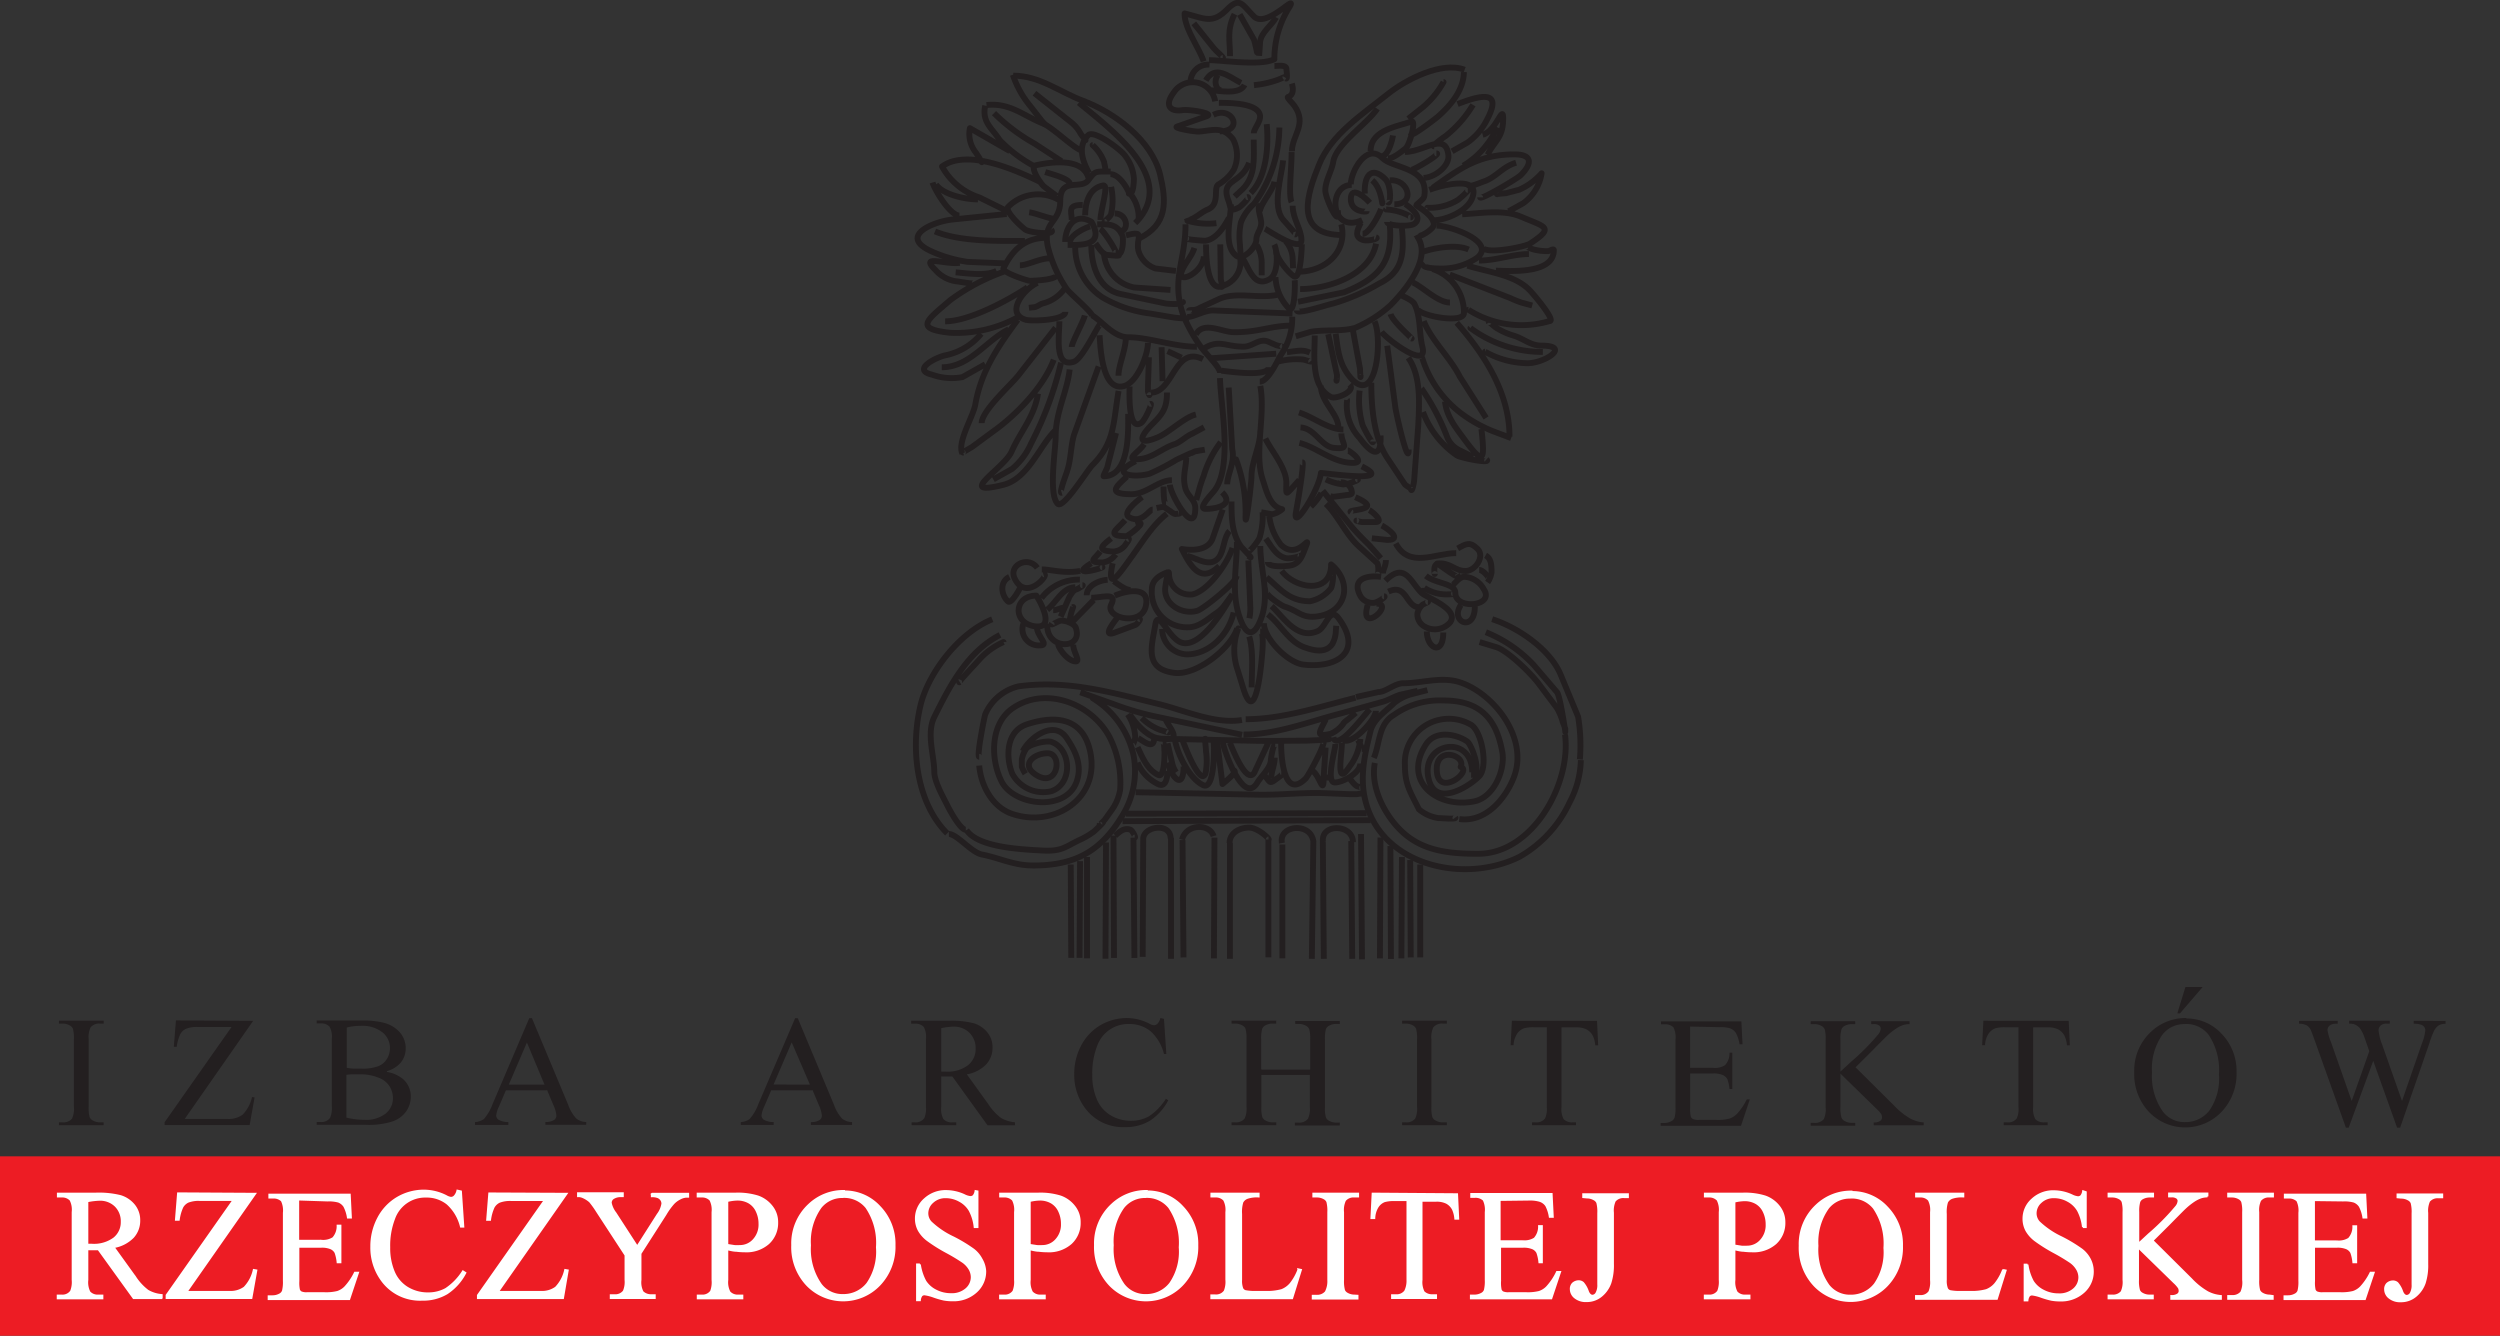 <svg id="Layer_1" data-name="Layer 1" xmlns="http://www.w3.org/2000/svg" viewBox="0 0 284.2 151.85"><rect x="0" y="0" width="284.2" height="151.85" fill="#333333" stroke="none"/><defs><style>.cls-1{fill:#ed1c24;}.cls-1,.cls-2,.cls-3{fill-rule:evenodd;}.cls-2{fill:#231f20;}.cls-3{fill:#fff;stroke:#fff;stroke-miterlimit:2.61;stroke-width:0.22px;}.cls-10,.cls-11,.cls-12,.cls-13,.cls-14,.cls-15,.cls-4,.cls-5,.cls-6,.cls-7,.cls-8,.cls-9{fill:none;stroke:#231f20;stroke-linejoin:round;}.cls-4{stroke-width:0.67px;}.cls-5{stroke-width:0.67px;}.cls-6{stroke-width:0.67px;}.cls-7{stroke-width:0.67px;}.cls-8{stroke-width:0.67px;}.cls-9{stroke-width:0.67px;}.cls-10{stroke-width:0.67px;}.cls-11{stroke-width:0.67px;}.cls-12{stroke-width:0.67px;}.cls-13{stroke-width:0.67px;}.cls-14{stroke-width:0.67px;}.cls-15{stroke-width:0.67px;}</style></defs><title>logo_izby</title><polygon class="cls-1" points="0 131.45 284.2 131.45 284.2 151.85 0 151.85 0 131.45 0 131.45"/><path class="cls-2" d="M23.78,145.09v.32H18.7v-.32h.42a1.26,1.26,0,0,0,1.07-.43,2.65,2.65,0,0,0,.21-1.35v-7.67a4,4,0,0,0-.11-1.19.8.8,0,0,0-.36-.38,1.66,1.66,0,0,0-.81-.21H18.7v-.33h5.09v.33h-.43a1.26,1.26,0,0,0-1.06.43,2.56,2.56,0,0,0-.22,1.35v7.67a4,4,0,0,0,.11,1.19.79.79,0,0,0,.37.38,1.61,1.61,0,0,0,.8.21Zm17-11.54L33,144.7h4.87a2.65,2.65,0,0,0,1.72-.49,4.19,4.19,0,0,0,1.06-2l.29.05-.56,3.14H30.71v-.32l7.61-10.83h-3.8a3.41,3.41,0,0,0-1.37.2,1.47,1.47,0,0,0-.65.6,5,5,0,0,0-.41,1.45h-.33l.24-3ZM56,139.36a3.8,3.8,0,0,1,1.85.84,2.61,2.61,0,0,1,.85,2,2.94,2.94,0,0,1-.56,1.69A3.19,3.19,0,0,1,56.57,145a8.89,8.89,0,0,1-3,.37H48v-.32h.45a1.19,1.19,0,0,0,1.07-.47,2.7,2.7,0,0,0,.2-1.3v-7.67a2.39,2.39,0,0,0-.25-1.39,1.29,1.29,0,0,0-1-.38H48v-.33h5.13a10.09,10.09,0,0,1,2.3.21,3.68,3.68,0,0,1,2,1.11,2.74,2.74,0,0,1,.69,1.84,2.56,2.56,0,0,1-.54,1.6,3.2,3.2,0,0,1-1.6,1Zm-4.58-.47a6.57,6.57,0,0,0,.74.09c.28,0,.58,0,.91,0a5.08,5.08,0,0,0,1.92-.27,2,2,0,0,0,1-.84,2.36,2.36,0,0,0,.34-1.24,2.27,2.27,0,0,0-.85-1.77,3.68,3.68,0,0,0-2.48-.74,6,6,0,0,0-1.58.19v4.56Zm0,5.67a8.79,8.79,0,0,0,2,.24,3.62,3.62,0,0,0,2.42-.71,2.23,2.23,0,0,0,.83-1.76,2.58,2.58,0,0,0-.38-1.33A2.52,2.52,0,0,0,55,140a5.29,5.29,0,0,0-2.1-.37H52a4.68,4.68,0,0,0-.62.06v4.87Zm22.72-3.11H69.51l-.8,1.87a2.91,2.91,0,0,0-.3,1,.6.6,0,0,0,.26.47,2.27,2.27,0,0,0,1.12.27v.32H66v-.32a2,2,0,0,0,1-.34A5.31,5.31,0,0,0,68,143l4.17-9.76h.3l4.13,9.87a4.46,4.46,0,0,0,.91,1.54,1.86,1.86,0,0,0,1.13.4v.32H74v-.32a1.77,1.77,0,0,0,1-.24.6.6,0,0,0,.25-.49,3.66,3.66,0,0,0-.35-1.22l-.72-1.71Zm-.24-.65-2-4.79-2.06,4.79Zm30.41.65H99.67l-.8,1.87a2.91,2.91,0,0,0-.3,1,.6.6,0,0,0,.26.47,2.26,2.26,0,0,0,1.12.27v.32H96.21v-.32a2,2,0,0,0,1-.34,5.31,5.31,0,0,0,1-1.71l4.18-9.76h.3l4.13,9.87a4.46,4.46,0,0,0,.91,1.54,1.86,1.86,0,0,0,1.13.4v.32h-4.68v-.32a1.76,1.76,0,0,0,1-.24.6.6,0,0,0,.25-.49,3.66,3.66,0,0,0-.35-1.22l-.72-1.71Zm-.24-.65L102,136l-2.06,4.79Zm23.36,4.62h-3.17l-4-5.55H119v3.45a2.45,2.45,0,0,0,.24,1.39,1.25,1.25,0,0,0,1,.38h.47v.32h-5.08v-.32H116a1.19,1.19,0,0,0,1.08-.49,2.78,2.78,0,0,0,.18-1.29v-7.67a2.43,2.43,0,0,0-.24-1.39,1.29,1.29,0,0,0-1-.38h-.44v-.33h4.32a10.2,10.2,0,0,1,2.79.28,3.18,3.18,0,0,1,1.52,1,2.66,2.66,0,0,1,.62,1.77,2.76,2.76,0,0,1-.71,1.9,4,4,0,0,1-2.21,1.14l2.45,3.4a6.09,6.09,0,0,0,1.44,1.56,3.7,3.7,0,0,0,1.58.49v.32Zm-8.43-6.1h.49a3.85,3.85,0,0,0,2.56-.73,2.35,2.35,0,0,0,.86-1.87,2.45,2.45,0,0,0-.7-1.81,2.49,2.49,0,0,0-1.84-.7,7.77,7.77,0,0,0-1.37.17v4.93Zm25.32-6,.27,4h-.27a5.09,5.09,0,0,0-1.55-2.61,3.77,3.77,0,0,0-2.42-.8,3.74,3.74,0,0,0-3.63,2.51,8.53,8.53,0,0,0-.55,3.26,6.91,6.91,0,0,0,.52,2.79,3.86,3.86,0,0,0,1.55,1.81,4.44,4.44,0,0,0,2.36.63,4.1,4.1,0,0,0,2-.5,6.71,6.71,0,0,0,1.94-2l.27.17a6.23,6.23,0,0,1-2.08,2.32,5.28,5.28,0,0,1-2.83.73,5.34,5.34,0,0,1-4.57-2.19,6.26,6.26,0,0,1-1.21-3.83,6.84,6.84,0,0,1,.79-3.26,5.79,5.79,0,0,1,2.19-2.31,6,6,0,0,1,3-.81,5.61,5.61,0,0,1,2.54.63,1.39,1.39,0,0,0,.53.19.58.58,0,0,0,.41-.17,1.37,1.37,0,0,0,.33-.65Zm11.11,5.77h5.51v-3.4a4,4,0,0,0-.11-1.2.79.79,0,0,0-.37-.38,1.61,1.61,0,0,0-.8-.21h-.42v-.33h5.07v.33h-.42a1.66,1.66,0,0,0-.79.2.74.74,0,0,0-.38.42,4.32,4.32,0,0,0-.1,1.16v7.66a3.87,3.87,0,0,0,.11,1.19.77.77,0,0,0,.36.38,1.66,1.66,0,0,0,.8.21h.42v.32H159.2v-.32h.42a1.26,1.26,0,0,0,1.06-.43,2.56,2.56,0,0,0,.22-1.35V139.7h-5.51v3.61a4,4,0,0,0,.11,1.19.79.79,0,0,0,.37.38,1.6,1.6,0,0,0,.79.21h.43v.32H152v-.32h.42a1.27,1.27,0,0,0,1.07-.43,2.69,2.69,0,0,0,.21-1.35v-7.66a4,4,0,0,0-.11-1.2.79.79,0,0,0-.36-.38,1.66,1.66,0,0,0-.81-.21H152v-.33h5.08v.33h-.43a1.65,1.65,0,0,0-.79.2.75.75,0,0,0-.38.42,4,4,0,0,0-.11,1.16v3.4Zm21.05,6v.32h-5.09v-.32h.42a1.26,1.26,0,0,0,1.07-.43,2.65,2.65,0,0,0,.21-1.35v-7.67a4,4,0,0,0-.11-1.19.8.8,0,0,0-.36-.38,1.66,1.66,0,0,0-.81-.21h-.42v-.33h5.09v.33H176a1.26,1.26,0,0,0-1.06.43,2.56,2.56,0,0,0-.22,1.35v7.67a4,4,0,0,0,.11,1.19.79.79,0,0,0,.37.38,1.61,1.61,0,0,0,.8.21Zm17.07-11.54.13,2.78h-.33a3.25,3.25,0,0,0-.26-1.05,1.76,1.76,0,0,0-.72-.75,2.51,2.51,0,0,0-1.19-.24h-1.67v9.07a2.45,2.45,0,0,0,.24,1.36,1.32,1.32,0,0,0,1,.37h.41v.32h-5v-.32h.42a1.2,1.2,0,0,0,1.07-.46,2.64,2.64,0,0,0,.19-1.28v-9.07h-1.43a4,4,0,0,0-1.18.12,1.62,1.62,0,0,0-.78.64,2.61,2.61,0,0,0-.39,1.28h-.33l.14-2.78Zm10.58.65v4.69h2.61a2.13,2.13,0,0,0,1.36-.3,2,2,0,0,0,.51-1.42h.32v4.13h-.32a4.57,4.57,0,0,0-.24-1.11,1.1,1.1,0,0,0-.52-.48,2.63,2.63,0,0,0-1.1-.18h-2.61v3.91a3.74,3.74,0,0,0,.07,1,.57.57,0,0,0,.24.27,1.53,1.53,0,0,0,.67.1h2a5.34,5.34,0,0,0,1.46-.14,2.15,2.15,0,0,0,.88-.55,6.77,6.77,0,0,0,1.11-1.64h.35l-1,3h-9.14v-.32h.42a1.66,1.66,0,0,0,.79-.2.74.74,0,0,0,.38-.42,4.2,4.2,0,0,0,.1-1.15v-7.71a2.55,2.55,0,0,0-.23-1.39,1.35,1.35,0,0,0-1-.35h-.42v-.33h9.14l.13,2.6h-.34a4.08,4.08,0,0,0-.41-1.28,1.4,1.4,0,0,0-.66-.53,4,4,0,0,0-1.23-.13Zm18.82,4.64,4.38,4.35a8,8,0,0,0,1.84,1.47,3.93,3.93,0,0,0,1.52.44v.32H225v-.32a1.2,1.2,0,0,0,.73-.17.48.48,0,0,0,.22-.38.85.85,0,0,0-.08-.38,3.52,3.52,0,0,0-.55-.62l-4.1-4v3.82a3.84,3.84,0,0,0,.12,1.19.77.77,0,0,0,.37.38,1.6,1.6,0,0,0,.79.21h.4v.32h-5.06v-.32h.42a1.27,1.27,0,0,0,1.07-.43,2.66,2.66,0,0,0,.21-1.35v-7.67a4.06,4.06,0,0,0-.11-1.2.81.81,0,0,0-.36-.37,1.66,1.66,0,0,0-.81-.21h-.42v-.33h5.06v.33h-.4a1.69,1.69,0,0,0-.79.2.75.75,0,0,0-.38.42,3.88,3.88,0,0,0-.11,1.15v3.63l1.2-1.11a26.5,26.5,0,0,0,3.14-3.17,1.17,1.17,0,0,0,.24-.61.45.45,0,0,0-.19-.36,1,1,0,0,0-.62-.15h-.27v-.33h4.36v.33a2.53,2.53,0,0,0-.7.1,3.64,3.64,0,0,0-.77.37,7.8,7.8,0,0,0-1.12.89q-.19.17-1.78,1.79l-1.81,1.8Zm24.22-5.29.13,2.78h-.33a3.26,3.26,0,0,0-.26-1.05,1.76,1.76,0,0,0-.72-.75,2.51,2.51,0,0,0-1.19-.24h-1.67v9.07a2.45,2.45,0,0,0,.24,1.36,1.32,1.32,0,0,0,1,.37h.41v.32h-5v-.32h.42a1.2,1.2,0,0,0,1.07-.46,2.64,2.64,0,0,0,.19-1.28v-9.07H240a4,4,0,0,0-1.18.12,1.62,1.62,0,0,0-.78.64,2.61,2.61,0,0,0-.38,1.28h-.33l.14-2.78Zm13.39-.27a5.38,5.38,0,0,1,4,1.75,6.06,6.06,0,0,1,1.69,4.38,6.23,6.23,0,0,1-1.71,4.49,5.7,5.7,0,0,1-8.25,0,6.25,6.25,0,0,1-1.67-4.51,6,6,0,0,1,1.92-4.61,5.68,5.68,0,0,1,4-1.55Zm-.16.64a3.13,3.13,0,0,0-2.56,1.18,6.69,6.69,0,0,0-1.2,4.3,7,7,0,0,0,1.24,4.47,3.07,3.07,0,0,0,2.52,1.19,3.44,3.44,0,0,0,2.76-1.31,6.36,6.36,0,0,0,1.09-4.11,7.18,7.18,0,0,0-1.2-4.54,3.23,3.23,0,0,0-2.66-1.19Zm2-4.22-2.58,3h-.3l.92-3Zm27.61,3.86v.33a1.51,1.51,0,0,0-.75.16,1.66,1.66,0,0,0-.55.62,10.31,10.31,0,0,0-.55,1.46l-3.31,9.56h-.35l-2.71-7.59L279,145.69h-.32l-3.52-9.85c-.26-.73-.43-1.17-.5-1.31a1.16,1.16,0,0,0-.48-.49,1.75,1.75,0,0,0-.82-.16v-.33h4.39v.33h-.21a1.06,1.06,0,0,0-.71.21.66.66,0,0,0-.24.51A6.05,6.05,0,0,0,277,136l2.34,6.66,2-5.66-.35-1-.28-.8a4.24,4.24,0,0,0-.41-.77,1.15,1.15,0,0,0-.28-.28,1.67,1.67,0,0,0-.44-.23,2,2,0,0,0-.53-.05v-.33h4.62v.33h-.32a1,1,0,0,0-.72.21.73.73,0,0,0-.23.57,5.61,5.61,0,0,0,.39,1.56l2.27,6.45,2.26-6.53a5.51,5.51,0,0,0,.39-1.51.63.63,0,0,0-.13-.38.67.67,0,0,0-.32-.24,2.51,2.51,0,0,0-.87-.12v-.33Z" transform="translate(-12 -17.5)"/><path class="cls-3" d="M30.36,165.07H27.19l-4-5.55H21.93V163a2.44,2.44,0,0,0,.24,1.39,1.25,1.25,0,0,0,1,.39h.47v.32H18.56v-.32H19a1.19,1.19,0,0,0,1.08-.49,2.77,2.77,0,0,0,.18-1.29V155.3a2.43,2.43,0,0,0-.24-1.39,1.29,1.29,0,0,0-1-.39h-.44v-.33h4.32a10.2,10.2,0,0,1,2.79.28,3.18,3.18,0,0,1,1.52,1,2.66,2.66,0,0,1,.62,1.77,2.76,2.76,0,0,1-.71,1.9,4,4,0,0,1-2.21,1.13l2.45,3.4a6.1,6.1,0,0,0,1.44,1.56,3.7,3.7,0,0,0,1.58.49v.32ZM21.93,159h.49a3.85,3.85,0,0,0,2.56-.73,2.35,2.35,0,0,0,.86-1.87,2.45,2.45,0,0,0-.7-1.81,2.49,2.49,0,0,0-1.84-.7,7.77,7.77,0,0,0-1.37.17V159ZM41,153.21l-7.8,11.15h4.87a2.65,2.65,0,0,0,1.72-.49,4.19,4.19,0,0,0,1.06-2l.29.05-.56,3.14H30.94v-.32l7.61-10.83h-3.8a3.42,3.42,0,0,0-1.37.2,1.47,1.47,0,0,0-.65.6,5,5,0,0,0-.41,1.45H32l.24-3Zm4.9.65v4.69h2.61a2.13,2.13,0,0,0,1.36-.3,2,2,0,0,0,.51-1.42h.32V161h-.32a4.57,4.57,0,0,0-.24-1.11,1.1,1.1,0,0,0-.52-.48,2.63,2.63,0,0,0-1.1-.18H45.92v3.91a3.75,3.75,0,0,0,.07,1,.57.57,0,0,0,.24.27,1.53,1.53,0,0,0,.67.1h2a5.34,5.34,0,0,0,1.46-.14,2.15,2.15,0,0,0,.88-.55,6.74,6.74,0,0,0,1.11-1.64h.35l-1,3H42.54v-.32H43a1.66,1.66,0,0,0,.79-.2.74.74,0,0,0,.38-.42,4.19,4.19,0,0,0,.1-1.15v-7.71a2.55,2.55,0,0,0-.23-1.39,1.35,1.35,0,0,0-1-.35h-.42v-.33h9.14l.13,2.6h-.34a4.07,4.07,0,0,0-.41-1.28,1.4,1.4,0,0,0-.66-.53,4,4,0,0,0-1.23-.13Zm18.5-.92.27,4h-.27a5.1,5.1,0,0,0-1.55-2.61,3.77,3.77,0,0,0-2.42-.8,3.74,3.74,0,0,0-3.63,2.51,8.53,8.53,0,0,0-.55,3.26,6.91,6.91,0,0,0,.52,2.79,3.86,3.86,0,0,0,1.55,1.81,4.45,4.45,0,0,0,2.37.63,4.1,4.1,0,0,0,2-.5,6.71,6.71,0,0,0,1.94-2l.27.17a6.23,6.23,0,0,1-2.08,2.32,5.28,5.28,0,0,1-2.83.73,5.34,5.34,0,0,1-4.57-2.19,6.26,6.26,0,0,1-1.21-3.83,6.84,6.84,0,0,1,.79-3.26,5.79,5.79,0,0,1,2.19-2.31,5.94,5.94,0,0,1,3-.81,5.61,5.61,0,0,1,2.54.63,1.39,1.39,0,0,0,.53.19.58.58,0,0,0,.41-.17,1.37,1.37,0,0,0,.33-.65Zm12,.27-7.8,11.15h4.87a2.65,2.65,0,0,0,1.72-.49,4.19,4.19,0,0,0,1.06-2l.29.05L76,165.07H66.33v-.32l7.61-10.83h-3.8a3.42,3.42,0,0,0-1.37.2,1.47,1.47,0,0,0-.65.6,5,5,0,0,0-.41,1.45h-.33l.24-3Zm9.69,0h4.14v.33H90a1.78,1.78,0,0,0-.67.2,2.61,2.61,0,0,0-.79.58,7.84,7.84,0,0,0-.88,1.23L84.81,160v3a2.35,2.35,0,0,0,.24,1.37,1.35,1.35,0,0,0,1,.37h.38v.32h-5v-.32h.42a1.21,1.21,0,0,0,1.07-.46,2.65,2.65,0,0,0,.19-1.28v-2.81l-3.26-5a10.29,10.29,0,0,0-.78-1.09,3,3,0,0,0-.85-.53,1.15,1.15,0,0,0-.51-.09v-.33H82.8v.33h-.26a1.52,1.52,0,0,0-.76.19.62.62,0,0,0-.35.58,2.73,2.73,0,0,0,.53,1.14l2.48,3.83,2.33-3.66a2.72,2.72,0,0,0,.53-1.22.77.77,0,0,0-.13-.44.86.86,0,0,0-.36-.3,1.8,1.8,0,0,0-.71-.11v-.33Zm8.59,6.31V163a2.42,2.42,0,0,0,.25,1.39,1.25,1.25,0,0,0,1,.39h.46v.32H91.32v-.32h.45a1.19,1.19,0,0,0,1.07-.49A2.9,2.9,0,0,0,93,163V155.3a2.48,2.48,0,0,0-.24-1.39,1.29,1.29,0,0,0-1-.39h-.45v-.33h4.35a7.71,7.71,0,0,1,2.51.33,3.44,3.44,0,0,1,1.55,1.11,2.84,2.84,0,0,1,.63,1.85,3.11,3.11,0,0,1-1,2.36,3.78,3.78,0,0,1-2.71.91,7.41,7.41,0,0,1-.93-.06c-.33,0-.69-.1-1.07-.18Zm0-.5.82.13a5.67,5.67,0,0,0,.61,0,2.08,2.08,0,0,0,1.57-.7,2.56,2.56,0,0,0,.66-1.82,3.29,3.29,0,0,0-.31-1.43,2.18,2.18,0,0,0-.89-1,2.6,2.6,0,0,0-1.31-.33,5.2,5.2,0,0,0-1.15.16V159ZM108,152.94a5.38,5.38,0,0,1,4,1.75,6.05,6.05,0,0,1,1.69,4.38,6.23,6.23,0,0,1-1.71,4.49,5.7,5.7,0,0,1-8.25,0,6.25,6.25,0,0,1-1.67-4.51,6,6,0,0,1,1.92-4.61,5.68,5.68,0,0,1,4-1.55Zm-.16.64a3.13,3.13,0,0,0-2.56,1.18,6.69,6.69,0,0,0-1.2,4.3,7,7,0,0,0,1.24,4.47,3.07,3.07,0,0,0,2.52,1.19,3.44,3.44,0,0,0,2.76-1.31,6.36,6.36,0,0,0,1.09-4.11,7.18,7.18,0,0,0-1.2-4.54,3.23,3.23,0,0,0-2.66-1.19Zm15.28-.64V157h-.32a5.19,5.19,0,0,0-.56-1.88,2.91,2.91,0,0,0-1.16-1.11,3.19,3.19,0,0,0-1.56-.41,2.12,2.12,0,0,0-1.51.56,1.69,1.69,0,0,0-.59,1.26,1.49,1.49,0,0,0,.38,1,9.62,9.62,0,0,0,2.58,1.75,17.36,17.36,0,0,1,2.27,1.37,3.32,3.32,0,0,1,.94,1.12A3,3,0,0,1,124,162a3.08,3.08,0,0,1-1,2.32,3.79,3.79,0,0,1-2.69,1,5.6,5.6,0,0,1-1-.08,9.62,9.62,0,0,1-1.12-.32,5,5,0,0,0-1.08-.28.46.46,0,0,0-.35.13,1.05,1.05,0,0,0-.19.54h-.32v-4.07h.32a5.77,5.77,0,0,0,.62,1.91,3,3,0,0,0,1.18,1.05,3.66,3.66,0,0,0,1.74.42,2.47,2.47,0,0,0,1.73-.58,1.79,1.79,0,0,0,.63-1.36,1.88,1.88,0,0,0-.24-.88,2.65,2.65,0,0,0-.75-.83,21.21,21.21,0,0,0-1.86-1.12,18.23,18.23,0,0,1-2.17-1.36,3.74,3.74,0,0,1-1-1.12,2.8,2.8,0,0,1-.33-1.35,2.91,2.91,0,0,1,1-2.2,3.49,3.49,0,0,1,2.49-.92,5,5,0,0,1,2,.46,2,2,0,0,0,.69.22.52.52,0,0,0,.37-.13,1.11,1.11,0,0,0,.23-.55Zm5.94,6.58V163a2.41,2.41,0,0,0,.25,1.39,1.25,1.25,0,0,0,1,.39h.46v.32h-5.08v-.32h.45a1.19,1.19,0,0,0,1.07-.49,2.9,2.9,0,0,0,.18-1.29V155.3a2.48,2.48,0,0,0-.24-1.39,1.29,1.29,0,0,0-1-.39h-.45v-.33h4.35a7.71,7.71,0,0,1,2.51.33,3.44,3.44,0,0,1,1.55,1.11,2.84,2.84,0,0,1,.63,1.85,3.11,3.11,0,0,1-1,2.36,3.78,3.78,0,0,1-2.71.91,7.42,7.42,0,0,1-.93-.06c-.33,0-.69-.1-1.07-.18Zm0-.5.82.13a5.67,5.67,0,0,0,.61,0,2.08,2.08,0,0,0,1.57-.7,2.56,2.56,0,0,0,.66-1.82,3.29,3.29,0,0,0-.31-1.43,2.18,2.18,0,0,0-.89-1,2.6,2.6,0,0,0-1.31-.33,5.2,5.2,0,0,0-1.15.16V159Zm13.36-6.08a5.38,5.38,0,0,1,4,1.75,6.05,6.05,0,0,1,1.69,4.38,6.23,6.23,0,0,1-1.71,4.49,5.7,5.7,0,0,1-8.25,0,6.25,6.25,0,0,1-1.67-4.51,6,6,0,0,1,1.92-4.61,5.68,5.68,0,0,1,4-1.55Zm-.16.64a3.13,3.13,0,0,0-2.56,1.18,6.69,6.69,0,0,0-1.2,4.3,7,7,0,0,0,1.24,4.47,3.07,3.07,0,0,0,2.52,1.19,3.44,3.44,0,0,0,2.76-1.31,6.36,6.36,0,0,0,1.09-4.11,7.18,7.18,0,0,0-1.2-4.54,3.23,3.23,0,0,0-2.66-1.19Zm17.34,8.22.29.06-1,3.22h-9.19v-.32h.45a1.19,1.19,0,0,0,1.08-.49,2.84,2.84,0,0,0,.18-1.3V155.3a2.43,2.43,0,0,0-.25-1.39,1.28,1.28,0,0,0-1-.39h-.45v-.33h5.37v.33a3.29,3.29,0,0,0-1.33.17,1.05,1.05,0,0,0-.52.47,3.82,3.82,0,0,0-.14,1.34V163a2.44,2.44,0,0,0,.14,1,.62.62,0,0,0,.32.27,5.8,5.8,0,0,0,1.36.09h.87a6.29,6.29,0,0,0,1.92-.2,2.51,2.51,0,0,0,1-.71,5.85,5.85,0,0,0,.91-1.62Zm6.72,3v.32h-5.09v-.32h.42a1.26,1.26,0,0,0,1.07-.43A2.65,2.65,0,0,0,163,163V155.3a4,4,0,0,0-.11-1.19.8.8,0,0,0-.36-.38,1.66,1.66,0,0,0-.81-.21h-.42v-.33h5.09v.33h-.43a1.26,1.26,0,0,0-1.06.43,2.56,2.56,0,0,0-.22,1.35V163a4,4,0,0,0,.11,1.19.79.79,0,0,0,.37.38,1.61,1.61,0,0,0,.8.21Zm11.32-11.54.13,2.78h-.33a3.26,3.26,0,0,0-.26-1.05,1.76,1.76,0,0,0-.72-.75,2.51,2.51,0,0,0-1.19-.24h-1.67V163a2.45,2.45,0,0,0,.24,1.37,1.32,1.32,0,0,0,1,.37h.41v.32h-5v-.32h.42a1.2,1.2,0,0,0,1.07-.46A2.64,2.64,0,0,0,172,163v-9.07h-1.43a4,4,0,0,0-1.18.12,1.62,1.62,0,0,0-.78.64,2.61,2.61,0,0,0-.38,1.28h-.33l.14-2.78Zm4.84.65v4.69h2.61a2.13,2.13,0,0,0,1.36-.3,2,2,0,0,0,.51-1.42h.32V161H187a4.57,4.57,0,0,0-.24-1.11,1.1,1.1,0,0,0-.52-.48,2.63,2.63,0,0,0-1.1-.18h-2.61v3.91a3.75,3.75,0,0,0,.07,1,.57.57,0,0,0,.24.27,1.53,1.53,0,0,0,.67.1h2a5.34,5.34,0,0,0,1.46-.14,2.15,2.15,0,0,0,.88-.55A6.75,6.75,0,0,0,189,162.1h.35l-1,3h-9.14v-.32h.42a1.66,1.66,0,0,0,.79-.2.74.74,0,0,0,.38-.42,4.2,4.2,0,0,0,.1-1.15v-7.71a2.54,2.54,0,0,0-.23-1.39,1.35,1.35,0,0,0-1-.35h-.42v-.33h9.14l.13,2.6h-.34a4.08,4.08,0,0,0-.41-1.28A1.4,1.4,0,0,0,187,154a4,4,0,0,0-1.23-.13Zm9.5-.32v-.33h5.08v.33h-.43a1.26,1.26,0,0,0-1.06.43,2.66,2.66,0,0,0-.21,1.35v5.8a6.58,6.58,0,0,1-.29,2.17,3.34,3.34,0,0,1-1,1.45,2.57,2.57,0,0,1-1.73.62,1.94,1.94,0,0,1-1.3-.41,1.21,1.21,0,0,1-.47-.93.88.88,0,0,1,.22-.65,1,1,0,0,1,.67-.27.76.76,0,0,1,.5.18,2.94,2.94,0,0,1,.56,1c.13.31.31.47.52.47a.56.56,0,0,0,.44-.29,1.85,1.85,0,0,0,.21-1v-8.1a4,4,0,0,0-.11-1.19.79.79,0,0,0-.37-.38,1.61,1.61,0,0,0-.8-.21Zm17.19,6V163a2.41,2.41,0,0,0,.25,1.39,1.25,1.25,0,0,0,1,.39h.46v.32h-5.08v-.32h.45a1.19,1.19,0,0,0,1.07-.49,2.9,2.9,0,0,0,.18-1.29V155.3a2.48,2.48,0,0,0-.24-1.39,1.29,1.29,0,0,0-1-.39h-.45v-.33h4.35a7.71,7.71,0,0,1,2.51.33,3.44,3.44,0,0,1,1.55,1.11,2.84,2.84,0,0,1,.63,1.85,3.11,3.11,0,0,1-1,2.36,3.78,3.78,0,0,1-2.71.91,7.42,7.42,0,0,1-.93-.06c-.33,0-.69-.1-1.07-.18Zm0-.5.82.13a5.67,5.67,0,0,0,.61,0,2.08,2.08,0,0,0,1.57-.7,2.56,2.56,0,0,0,.66-1.82,3.29,3.29,0,0,0-.31-1.43,2.18,2.18,0,0,0-.89-1,2.6,2.6,0,0,0-1.31-.33,5.2,5.2,0,0,0-1.15.16V159Zm13.36-6.08a5.38,5.38,0,0,1,4,1.75,6.05,6.05,0,0,1,1.69,4.38,6.23,6.23,0,0,1-1.71,4.49,5.7,5.7,0,0,1-8.25,0,6.25,6.25,0,0,1-1.67-4.51,6,6,0,0,1,1.92-4.61,5.68,5.68,0,0,1,4-1.55Zm-.16.64a3.13,3.13,0,0,0-2.56,1.18,6.69,6.69,0,0,0-1.2,4.3,7,7,0,0,0,1.24,4.47,3.07,3.07,0,0,0,2.52,1.19,3.44,3.44,0,0,0,2.76-1.31,6.36,6.36,0,0,0,1.09-4.11,7.18,7.18,0,0,0-1.2-4.54,3.23,3.23,0,0,0-2.66-1.19Zm17.34,8.22.29.06-1,3.22h-9.19v-.32h.45a1.19,1.19,0,0,0,1.08-.49,2.84,2.84,0,0,0,.18-1.3V155.3a2.43,2.43,0,0,0-.25-1.39,1.28,1.28,0,0,0-1-.39h-.45v-.33h5.37v.33a3.29,3.29,0,0,0-1.33.17,1.05,1.05,0,0,0-.52.47,3.82,3.82,0,0,0-.14,1.34V163a2.44,2.44,0,0,0,.14,1,.62.62,0,0,0,.32.27,5.8,5.8,0,0,0,1.36.09h.87a6.29,6.29,0,0,0,1.92-.2,2.51,2.51,0,0,0,1-.71,5.85,5.85,0,0,0,.91-1.62Zm9.4-8.85V157h-.32a5.19,5.19,0,0,0-.56-1.88,2.91,2.91,0,0,0-1.16-1.11,3.19,3.19,0,0,0-1.56-.41,2.12,2.12,0,0,0-1.51.56,1.69,1.69,0,0,0-.59,1.26,1.49,1.49,0,0,0,.38,1,9.62,9.62,0,0,0,2.58,1.75,17.36,17.36,0,0,1,2.27,1.37,3.32,3.32,0,0,1,.94,1.12,3,3,0,0,1,.33,1.36,3.08,3.08,0,0,1-1,2.32,3.79,3.79,0,0,1-2.69,1,5.6,5.6,0,0,1-1-.08,9.6,9.6,0,0,1-1.12-.32,5,5,0,0,0-1.08-.28.47.47,0,0,0-.35.13,1.06,1.06,0,0,0-.19.54h-.32v-4.07h.32a5.77,5.77,0,0,0,.62,1.91,3,3,0,0,0,1.18,1.05,3.66,3.66,0,0,0,1.74.42,2.47,2.47,0,0,0,1.73-.58,1.79,1.79,0,0,0,.63-1.36,1.88,1.88,0,0,0-.24-.88,2.65,2.65,0,0,0-.75-.83,21.21,21.21,0,0,0-1.86-1.12,18.25,18.25,0,0,1-2.17-1.36,3.74,3.74,0,0,1-1-1.12,2.8,2.8,0,0,1-.33-1.35,2.91,2.91,0,0,1,1-2.2,3.49,3.49,0,0,1,2.49-.92,5,5,0,0,1,2,.46,2,2,0,0,0,.69.22.52.52,0,0,0,.37-.13,1.11,1.11,0,0,0,.23-.55Zm7.62,5.55,4.38,4.35a8,8,0,0,0,1.84,1.47,3.93,3.93,0,0,0,1.52.44v.32h-5.64v-.32a1.2,1.2,0,0,0,.73-.17.48.48,0,0,0,.22-.38.85.85,0,0,0-.08-.38,3.53,3.53,0,0,0-.55-.62l-4.1-4V163a3.84,3.84,0,0,0,.12,1.19.77.77,0,0,0,.37.38,1.6,1.6,0,0,0,.79.21h.4v.32H251.7v-.32h.42a1.27,1.27,0,0,0,1.07-.43,2.66,2.66,0,0,0,.21-1.35V155.3a4.06,4.06,0,0,0-.11-1.2.81.81,0,0,0-.36-.37,1.66,1.66,0,0,0-.81-.21h-.42v-.33h5.06v.33h-.4a1.68,1.68,0,0,0-.79.2.74.74,0,0,0-.38.42,3.88,3.88,0,0,0-.11,1.15v3.63l1.2-1.11a26.47,26.47,0,0,0,3.14-3.18,1.16,1.16,0,0,0,.24-.61.45.45,0,0,0-.19-.36,1,1,0,0,0-.62-.15h-.27v-.33h4.36v.33a2.53,2.53,0,0,0-.7.1,3.65,3.65,0,0,0-.77.37,7.82,7.82,0,0,0-1.12.89q-.19.17-1.78,1.79l-1.81,1.8Zm13.63,6.26v.32H265.3v-.32h.42a1.26,1.26,0,0,0,1.07-.43A2.65,2.65,0,0,0,267,163V155.3a4,4,0,0,0-.11-1.19.8.8,0,0,0-.36-.38,1.66,1.66,0,0,0-.81-.21h-.42v-.33h5.09v.33H270a1.26,1.26,0,0,0-1.06.43,2.56,2.56,0,0,0-.22,1.35V163a4,4,0,0,0,.11,1.19.79.79,0,0,0,.37.38,1.61,1.61,0,0,0,.8.21Zm4.69-10.9v4.69h2.61a2.13,2.13,0,0,0,1.36-.3,2,2,0,0,0,.51-1.42h.32V161h-.32a4.55,4.55,0,0,0-.24-1.11,1.1,1.1,0,0,0-.52-.48,2.63,2.63,0,0,0-1.1-.18h-2.61v3.91a3.74,3.74,0,0,0,.07,1,.57.57,0,0,0,.24.27,1.53,1.53,0,0,0,.67.1h2a5.34,5.34,0,0,0,1.46-.14,2.16,2.16,0,0,0,.88-.55,6.75,6.75,0,0,0,1.11-1.64h.35l-1,3H271.7v-.32h.42a1.66,1.66,0,0,0,.79-.2.74.74,0,0,0,.38-.42,4.2,4.2,0,0,0,.1-1.15v-7.71a2.55,2.55,0,0,0-.23-1.39,1.35,1.35,0,0,0-1-.35h-.42v-.33h9.14l.13,2.6h-.34a4.08,4.08,0,0,0-.41-1.28,1.4,1.4,0,0,0-.66-.53,4,4,0,0,0-1.23-.13Zm9.5-.32v-.33h5.08v.33h-.43a1.26,1.26,0,0,0-1.06.43,2.66,2.66,0,0,0-.21,1.35v5.8a6.59,6.59,0,0,1-.29,2.17,3.34,3.34,0,0,1-1,1.45,2.57,2.57,0,0,1-1.73.62,1.94,1.94,0,0,1-1.3-.41,1.21,1.21,0,0,1-.47-.93.88.88,0,0,1,.22-.65,1,1,0,0,1,.67-.27.76.76,0,0,1,.5.18,2.94,2.94,0,0,1,.56,1c.13.31.31.47.52.47a.56.56,0,0,0,.44-.29,1.85,1.85,0,0,0,.21-1v-8.1a4,4,0,0,0-.11-1.19.79.79,0,0,0-.37-.38,1.61,1.61,0,0,0-.8-.21Z" transform="translate(-12 -17.5)"/><path class="cls-4" d="M127.19,26.1c3,0,5.28,1.87,7.89,2.84,3.63,1.36,7.83,4.48,8.8,8.4.74,3.12.85,5.68-2.38,7.26" transform="translate(-12 -17.5)"/><path class="cls-5" d="M127.14,26a11,11,0,0,0,2,3.58l1.19,1.53a7.14,7.14,0,0,0,.51.57m3.8-2.5c3.69,3.06,11.41,8.68,6.41,13.68m-.4-3.12a4.27,4.27,0,0,1,.79,2.72M133.09,45c0-1.53,1-3.46,3-2.27,1.59,2.84-1.42,2.61-2.72,2.61m2.55-2.1c-.62.17-2.27,1-2.27,1.76m2.89.17c.34.45.74,1.19,1.31,1.31.23,0,1.76.23,1.25-.06.57,0,.62-1.7.51-2.1C139,42.9,138,43,136.73,43m.34.51c.45.28,2,2.72,1.76,2.72" transform="translate(-12 -17.5)"/><path class="cls-6" d="M137.1,42.5c0-1.14,1-4,.32-3.92-1.62.28-2.06,2-2.06,3.41" transform="translate(-12 -17.5)"/><path class="cls-5" d="M135.08,40.8c-1.76,0-1.25.68-1.25,1.7m4.48-3.75a7,7,0,0,1,0,3.06c0,.28-.85.91-.74.91" transform="translate(-12 -17.5)"/><path class="cls-7" d="M138.71,41.76c1.49,0,1.66,2,.66,2" transform="translate(-12 -17.5)"/><path class="cls-5" d="M140,44.26c2.33-.62,1.08.28,1.42,1.76a3.06,3.06,0,0,0,1.93,2l2.33.28m-8.17-1.87a4.28,4.28,0,0,0,3.41,3.75l4.14.28m-9-5.11c0,2.27.79,5,3.29,5.56L144.5,52a8,8,0,0,0,1.19.06c.17,0,1-.23.74-.23m-12.2-6.19a6.82,6.82,0,0,0,3.12,5.68,14.13,14.13,0,0,0,5.39,1.82l2.67.45a12,12,0,0,0,1.42.11h.34M138.26,37c-1.82,0-1.7-.11-2.55,1s-3.18-.4-3.18,2.33c0,2.55-2,2.27-1.42,5.17a14.92,14.92,0,0,0,2.1,4.77c.4.62,3,2.72,3,3.23m-3.75-13.22a4.75,4.75,0,0,0-5.85.74c-.45.45,1.59,2.38,2,2.61.57.34,3.52.62,2.89,0m-2.5-2c.79.11,2.27.74,2.89.74m3.86-4.6c-.62-2.38-4.26-1.87-6-1.48-.74.17.51,2,.85,2.33S132.53,40,132.3,40M124,29.51c-.4,1.87.74,2.5,1.65,3.92a15.74,15.74,0,0,0,4,3M125,30.36a21.24,21.24,0,0,0,4.6,3.46l3.07,2m5.56,1.48c1.19,0,2.27,2.27,2.1,2.21.51.23.57-1.36.57-1.7a4.73,4.73,0,0,0-1-2.61c-.4-.62-3.52-3-4.2-2.33-1.25,1.25-.62,3,.11,4.31m.4-3.18a4.86,4.86,0,0,1,1.31,1.93c0,.17.11.45.11.62l.11.51m-6.92,0c.51.17,2.78.74,2.78,1.31m-4-10.27,4.09,3.24a4.1,4.1,0,0,1,1.13,1.31c.11.23.68.85.57.79m-11.24-4c2.67-.28,4.14,1.19,6.41,2.1,1.14.45,3.75,3.07,4.48,3.07m-4.14,9.93c-2.55,0-3.92,1.59-4.82,3.46-.23.45,2.72,1.42,3,1.42.45,0,3.52-.11,3-.85m-.79-1.7c-1.08,0-2.5.79-3.35.79m2,2c-1.65.74-3.69,3.52-1.31,4.2.74.17,4.48.06,4.48-.91m-.06-2.67a4.39,4.39,0,0,1-2.44,1.7c-.34.06-.74.45-1.13.45l-.51.06m3.46,1.53c0,1.65-.62,5.34,1.65,4.6,1-.34,2.78-4.26,3-4.26m-1.76-1c-.17.74-1.48,3.06-1.48,3.58M137,55.61c.11,1.7.34,6.36,2.72,5.79,1.53-.34,2.78-3.52,2.78-4.94m-6.36-3.12c1.25.74,2.44,2.5,4.14,2.5,2.33,0,5.17,1.08,7.78,1.08m-5.45,1.19-.11,3.29V62c0,.06.17.51.17.4M146.77,43c0,4.2-1.65,6.19-.28,10.27a17.58,17.58,0,0,0,2,3.63c.45.68,2.21,2.33,2.21,3M149.1,45.28c0,1.08.06,5.79,2.1,4.65A2.87,2.87,0,0,0,153,47.67c.06-.51-.06-1.31.11-1,.85,1,1.31,3.69,3.24,2.55,1-.62.91-3.06.51-3.92m-2,.06a3.89,3.89,0,0,1,.57,2.1V48.8m-4.71-3.52.06,3.92c0,.17.28,1,.06.91m-3.06-4.43c-.34,1.08-1.14,1.76-1.48,2.78-.4,1.36,2.44.06,2.55-1.82m-6,15.49c2.55,0,2.67-5.39,5.9-3.8m-22.48-10A23.33,23.33,0,0,0,120,51.64c-2.55,2.21-4.2,3.24,0,3.69a14.52,14.52,0,0,0,7.89-1.87m.91-3.29c-2.21,1.48-6.64,3.86-9.36,3.86m7-12.2-6.13.62c-2.21.23-6.36,1.93-2.27,3.69A15.11,15.11,0,0,0,122,47.27l4.26.17m-5.16-.06c-1.65.23-4.6-1-2.78.79a3.84,3.84,0,0,0,2.38,1.31c.23,0,2.21.4,2.1.17m-2.16-1.19c1.36.11,3.41.45,4.65-.17m-7-4.48c2.89,1.19,7.15,1.08,10.22,1.08m-10.5-6.64c.28.91,2,3.75,3.06,3.75m9.31-3.75c-2.78-1.36-8.4-3.92-11.29-1.82a7.48,7.48,0,0,0,4.26,3.52l3,1.48m.45-6.75-4.54-2.61a3.36,3.36,0,0,0,.68,2.78l.4.62s.28.57.28.45m-5.22,2.55c.85,1.19,3.35,1.7,4.77,1.7M149.5,24.85a2,2,0,0,0-2.16,1.93m2.1-2.44c1.53,0,5.85.68,7.43-.11a11.08,11.08,0,0,1,1.76-6l.06-.11c.57-1.19-2.78,2.61-4.14,1.25s-1.59-2.27-3.06-.79c-1.7,1.7-2.55,1-4.82.45-.06,1.65,1.7,4,2.16,5.45m1.31,4.54a2.58,2.58,0,0,0-4.71-1c-1.14,1.53-.34,2.21,1,2,.68-.11,3.63.34,2.78.68l-3.41,1.19c-.45.17,1.87.57,2.44.57,1.59-.11,2.72-.68,3.92.85a3.9,3.9,0,0,1,.11,3.46,5,5,0,0,1-1.76,1.7c-.62.4.23,2.21-1.19,2.84-.62.23-1.19.79-1.82,1.08-.06,0-.28.17-.34.17a1.36,1.36,0,0,0-.4.17m5.17-2c0,1.65-.91,4.71.62,5.85.79.57,2.27-1,2.27-1.82s.74-1.31.51-2.27c0-.17-.45-1.59-.11-1.59m-3.52,1.36c-.51,1-1.48,2.5-2.72,2.61-.28,0-2.38-.17-2.1-.28m.11-2a8.13,8.13,0,0,0,3.29.28m.28-13.68c1.08,0,4.26,0,4.65,1.31.23.74-.68,1.59-.68,2.16m-4.6-2.1c2.16-1.08,3.52,1.87.74,1.87m-1.59-5.79c1.08-1.87,2.72-.34,4,.28m-3.52.85c1,0,3.35.57,3.92-.62M156.88,25c.34,0,1.36-.17,1.36.34,0,.17.17,1.19-.06,1.08" transform="translate(-12 -17.5)"/><path class="cls-8" d="M154.55,27.18a11.29,11.29,0,0,0,2.75-.62c.31-.11.94-.45.81-.23" transform="translate(-12 -17.5)"/><path class="cls-5" d="M158.86,27c.17.57.23,1.31-.45,1.53-.17.06.57.74.74,1,1.48,2.1-.28,3.35-.28,5.17m-3.06,8.8c.23.11,4.14,2.78,4.14,1.31,0-1.25-1-2.44-1-3.92m-1.08-5.16c-.17,1.76-1.31,5.22,0,6.75L159,43.75c.06.06.4.45.23.4m-4.71-10.78c0,2,.28,4.09-1.25,5.62l-.91.85m-4.65-19.69L150,23c.34.4,1.19,1.08,1,1.08m6.07-4.6c-.51.91-1.7,1.7-1.82,2.78l-.11,1.59m-2.21-4.71L154.55,22c.11.28.4,1.7.34,1.42m-2.55-4.31c-.91,1.87-.51,3-.51,4.77M150.46,26c-.51.62-.28,1.76.4,1.76m27.64-2.33c-2.61-1-6.7,1.14-8.68,2.72-2.84,2.27-6.53,4.65-7.89,8.12-1.25,3.12-3,7.95,2.72,7.95m2.21-1.7c-3.63,1.65-4-4-1.19-4m-.11-.06c0-1.48,1.82-4.77,3.58-3,1.25,1.25,5.34,1,4.77,4.37-.06.34-.91.91-.91,1s2,1.08,2,2.21c0,.51-1.76,1.65-2,1.19m-6.3-1.42c-.45.91-.79,1.7.34,2,.45.11,1.87-.17,1.36-.34m-.68-3.92c-.34-.4-2.16-2.16-2.16-.4,0,1.48,1.82,1.48,1.82,1.36m-.23-2c-.11-2,.74-3.24,2.33-1.65.74.74.62,3.06.28,2.61M168,38c1.19,1,1.14,3.46,1.14,2.33" transform="translate(-12 -17.5)"/><path class="cls-4" d="M170,38c2.1-.19,3,2.72.51,2.72" transform="translate(-12 -17.5)"/><path class="cls-5" d="M171.75,40.69c.57.4,2.1,1.53,1,2.27-.51.34-3.06.23-3.06-.23M169,41.25c-.23.68-1.36,2.84-2.1,2.84m2.67-2.78a6.57,6.57,0,0,1,2.55.68c.17.11.34.23.23.23m-4.54-7.55c0-2.38,3-2.78,4.65-3.35.57-.17-.23,2.72-.68,3.06s-1.36,1.13-2,1.13m.57-2.61c-.06.45-.51,2.38-1.36,2.38m2.72-.51c2.21,0,4.6-2.33,4.94.34.17,1.31-1.65,2.61-2.84,2.61m.68,1.36c1.53-.57,5.85-1.65,4.88.91-.51,1.48-3,2.55-4.43,2.55m-.68-1.42a6.21,6.21,0,0,0,3.41-.85c.28-.17,1.42-1.19,1.19-1.19m-6.41-2.27c.4-.06,3.46-1.87,2.84-1.87m3.12-9.25c0,2-1.48,3.8-3,5.11-.28.23-3.06,2.38-3,1.93m3.69-5.9a10.21,10.21,0,0,1-2.33,2.84L172.09,31m-3.52-1.14c-1.13,1.7-4.65,4-5,6-.17,1.08-.91,2.16-.91,3.29,0,.91,1.7,4.48,1.42,2.27m13.62-12.09c3.18-1.25,5.05-1.36,3.29,1.87a7,7,0,0,1-2.16,2.5l-1.76,1m2.38-5.28A13.17,13.17,0,0,1,176.29,33c-.28.17-1.59,1.14-1.25,1.14m-.17,4.71c3.12-2.21,5.22-3.8,9.31-3.8,1.87,0,2.16.91.68,2.38-.34.34-4.6,2.89-4.6,2.5M184.35,36c-1.53.45-2.21,1.59-3.58,2.1-.4.11-1.93.85-1.87.34m1.65-5.62c1.53-.4,2.33-3.58,2.33-1.82,0,2.21-1,2.5-1.76,4.09m1.08-3.12a9.65,9.65,0,0,1-3.86,4.37m3.92,3.24c-.4,0,.74-.11.91-.11l1.53-.4a7.44,7.44,0,0,0,2.55-1.87,5.18,5.18,0,0,1-2.1,3.41l-1.65.91m-5.28.34c2.16-.11,4.71-.57,6.7.28,2.78,1.19,3.86,1.19,1,3.06-.51.34-4.94,1.25-5.34.45m-5.28-2.5c1.53,0,6.81,1.82,4.65,3.63a7.06,7.06,0,0,1-4,1.25c-.85,0-2.61-.06-2-.62m-.11-1.31c1.31-.45,3.8-.85,5.11-.23M164.48,43c.74,3.06-1.76,5.39-4.94,5.39m.45-3.12c0,.23-.11,4.14-.91,3.63-.62-.4-2-2.1-2-2.84m1.08-1.14a3.24,3.24,0,0,1,.79,2L159,48m-5-12c-.91,2.5-3.35,1.76-2.33,4.37.28.79.11,1.25,1.13.74.28-.11,1.42-1.31,1-1.19M156,31.61c.23,2.44,0,6-1.82,7.83M157.44,32a14.9,14.9,0,0,1-2.89,8.68,5.44,5.44,0,0,0-1.48,2.1,7.66,7.66,0,0,0-.11,2.55l.06,1s.11.68.11.45m3.75-8.63c-.17,1-1.65,2.61-1.65,3.41m3.6-6.77c0,1.93-.38,4.86,0,5.69m9.6,4.72c-.68,3.58-5.39,5.16-8.63,5.16m-.62-1c.06.57,0,4.09-.74,3.12A5.41,5.41,0,0,1,157,49m.28,2c-2.21.51-4.77-.4-6.75.51l-2.16,1a1.42,1.42,0,0,1-.74.23c-.06,0-.45,0-.45.06m11.75.34-8.8-.34c-1.14-.11-2.33.74-3.18.74m1,2c.79-1.59,3-.28,4.26-.28,2.67.06,4.31-.74,6.53-.74m-10,2.67c1.82-1.19,2.5-.28,4.65-.28,1,0,1.76-1,2.78-.57l.91.4c.17.06.79.17.68.17m-8,1.31,7.32-.51m-6.24,1.93c.62.06,5.39.79,5.39-.4m2.67-5.73a7.35,7.35,0,0,1-1.31,4.37c-.4.68-1.42,3-2.38,3M170,43.18c.34,4.26-1.36,6-5.22,7.55l-5.22,1.08m11.81-8.34c.28,2.84.11,4.94-2.55,6.24A23.1,23.1,0,0,1,163.57,52c-.62.11-4.14,1.31-4.14.79m13.68-8.4c1.76,2.5-1.48,6.24-3.06,7.83a14.44,14.44,0,0,1-4,2.55c-1.59.45-3.41.17-5.05.45l-1.7.51m4.54-.28c.28,2,.4,3.46,1.7,5,3,3.41,3.63-4.54,2.72-6.41m-2.5.79.85,4.6c0,.17.06,1.48.06.68m2.38-4.88c.57.79,5.34,4.43,4.65,1.7-.4-1.59-.17-3.41-.91-4.88-.23-.45-1.42-.91-1.36-.91m3.41-3.06a5.18,5.18,0,0,1,3.58,5c0,1.31-5.34.28-5.34-.57m-.45-2.89c1.19.57,2.84,2.27,4.2,2.27m-6.75,1.31c.23.85,2.61,2.89,2.38,2.78m-11-.34c0,2.1-.51,5.85,1.87,7,.57.28,2.84-.68,2.1-1.42m-2.44-5.73,1,4.65c0,.23-.06,1-.06.45m-6.58-2a8.36,8.36,0,0,1,2.67-.23c.34,0,1.19.4,1,.17m-2.72-1c1.14-.11,1.76-.34,2.61.06m-16.86-.62.11,3.86m.57-3.41,1.59.74M140,55.67c0,1.65-.85,3.29-.85,4.54m39.79-7.49A11.26,11.26,0,0,0,188.15,54c.79,0-2-3.29-2.33-3.58-1.7-1.7-4.71-2-7-2.72m3.24.57c1.25,0,6.58.51,6.58-2.33,0-.23-.51.11-.68.11a6,6,0,0,1-1.76-.23c-.23-.06-.85-.4-.79-.23m-5.28,1.53c1.93,0,3.86-.74,5.68-.74m-9,2.33,6.87,2.67a11.53,11.53,0,0,0,1.25.51l1.25.34m-12.49,6A12.56,12.56,0,0,0,178,64.41a15.87,15.87,0,0,0,3.69,2.1l2.1.79m-6.19-13.11c3.12,3.58,6,7.95,6,12.94m-2.78-9.65a10.05,10.05,0,0,0,4.82,1.31c2,0,5-2,1.59-2-1.25,0-2-.79-3.18-1.14a7.9,7.9,0,0,1-2-.91c-.11-.06-.91-.79-.79-.57m-2.1.62a13.77,13.77,0,0,0,8.23,2.72M173.85,54c.85,2.16,3,4.14,4.09,6.3l3,4.71m-18.79-3.69c0,1.87,2,3.24,2,4.77m-4.48-1.7c1.76.57,3.29,1.93,5.05,1.93m-4.88-.23c1.7.11,2.33,2.21,3.86,2.33,1.87.17.79-.45.79-1.65m-4.77,1.08c2,.51,3.8,2.27,6.07,2.27,1.59,0-.45-1.42-.57-1.42m1.59,1.82c3.8,1.87-3.46.85-4.65.74-.17,1.87-3.24,6.75-2.84,4.48l.28-1.59s.68-4.09.45-4.09m-.34,2c-1.7,1.87-1.48,1.87-1.48.34,0-1.76-1.7-3.63-2.38-5.05m-5.16-6.87c.06,3.06,1.48,10-.62,12.77-.34.45-2,2.1-1,2.1,1.36,0,3.24-.51,1.87-1.87m.74-11.92.4,7c.34,1.48-.57,2.89-.57,4m1-2.84a17,17,0,0,1,1.08,6.53c0,1.7.68-3.8.68-4.6,0-1.65,1-3.46,1-5.17m0-5.11c.62,3.35-.74,7.61.28,10.67.4,1.19.79,3.06,2.21,3.35a2.54,2.54,0,0,1-1.14.57l-1.25-.23m7-2.44,3.29,4.09c.62.74,1.31,1.42,2,2.1l1.31,1.48m-4.54-8.63a1.21,1.21,0,0,1,1.25,1.19c0,.28-.57.23-.74.28l-1.31.17a2,2,0,0,1-.4-.06m2.84.11c3.52,1.53-1,1.36-.51,1.7m2.1-.23c.34.17,1.76,1.36.68,1.36h-1.48c-.11,0-.85-.17-.62-.17" transform="translate(-12 -17.5)"/><path class="cls-9" d="M169.08,77.24c.63.31,2.46,1.64.63,1.64l-1.76-.19" transform="translate(-12 -17.5)"/><path class="cls-10" d="M170.67,79.28c1.53,2.88,4.48,1.1,6.87,1.1" transform="translate(-12 -17.5)"/><path class="cls-5" d="M177.71,79.85c1-.57,1.42-.79,2.27.06s-.28,2.5-1.36,2.5c-1.31,0-1.7-1-3.24-.85.4.23,2.78,2.1,2.27,1.25" transform="translate(-12 -17.5)"/><path class="cls-11" d="M180.88,80.64c.61.34.68,1,.68,1.93a2.79,2.79,0,0,1-.45,1.14" transform="translate(-12 -17.5)"/><path class="cls-5" d="M180.15,82.29c.51,0,1.31,1.08,1.08,1.08m-9.14-25.2c1.48,2.1,1.25,5.22,1.14,7.66L172.77,72c0,.28-.28,1.76-.4,1m-4.48-12c0,2.78.28,6.24,1.82,8.57l2,3a3.52,3.52,0,0,0,.68.45M169.7,56.8l.91,6.92c.11.91,1.53,7,1.53,4.88m-7-5.62a5.36,5.36,0,0,0,1.42,4.31c1.25,1.7,2.5,2.55,2.38-.28m-2.38-5.11a10,10,0,0,0,.34,3.92c.17.4,1.19,2.38,1.19,1.87m5.68-3.35a10.36,10.36,0,0,0,3.86,4.94c.45.28,4,1,3.35.45m-4.71-6.58c.17,1.7,1.25,3,2.21,4.31,2.21,3,2.33,2.44,1.93-1.19m-6.81-4.6a26.13,26.13,0,0,1,2.89,5.45A2.81,2.81,0,0,0,178,68.72l1.48.74M169,83.08c-1.7-.23-3.41.28-2.33,2.21a1.6,1.6,0,0,0,1.48.74c.4,0,1.53-.74,1.19-.74m-1.87,1c-1,3.46,3.18-.17,1-.17m1.36-1.36c2.1-1,2,1.76,3.46,1.76m-3.8-3c2.21-2.21,2.84.11,4.09,1.36.57.57,4.31,1.82,3.29,3.35a2.31,2.31,0,0,1-3,.45,1.57,1.57,0,0,1-.74-1.42,1.83,1.83,0,0,1,.57-1c.06-.06.74-.34.62-.34m-.4-1.59a4.57,4.57,0,0,0,2.44.74c.17,0,1.19,0,.85-.11m-3.12-2c1.14.91,3.35.85,3.35,1.93,0,2,4.54,1.53,3.24-.4a2.69,2.69,0,0,0-2.21-1.42c-.62,0-1.25,1-1.42,1m2.61,2.38c0,3-2.89,1.76-1.59-.17m-2,3.12c0,2.72-1.87,1.82-1.87-.11m-4.65-8.12c0,.68-.34,1.08-.34,1.53m-7-9.14a7.4,7.4,0,0,1-1.19,1.53M162.72,72a6.13,6.13,0,0,0,2,.57,4,4,0,0,0,1.25-.34c.06,0,.57-.23.34-.23m-3.58,2.78c1.42,1.42,2.33,3.58,3.8,4.88l2,1.82c.28.28.11,1.59.06,1.31m6.92-1.14c-.68-.11-.4,1.25-.4,1.08m-19.58-7a8.28,8.28,0,0,1-.34,2.89c-.11.34-1.36,2-1.36,1.48M152,74.51c0,1.7,0,3.52,1,5,.11.23,1.82,1.87.91,1.19m0,.51.23,5.39a6.09,6.09,0,0,1-.11,1.19m-1.42-8.68c0,2.61-.57,5.34.11,7.89.62,2.27,1.59,3.52,2.61.91,1.08-2.78-.06-5.56-.06-8.34m-2.5,9.37a6.88,6.88,0,0,0-.06,4.77l.68,2.21c1,3.06,1.59.06,1.87-1.93.06-.51.62-4.71,0-4.71m-1.25.57c.51,1.65.28,4.09.28,5.79m2-19.47a6.75,6.75,0,0,0,1.31,3.24c2.1,2.1,3.8-2.16,2.61.85-.34.85-.68,1.36-1.53,1.53-.28.06-2.55.28-2.55-.4m-.23-2.67c.62.85,1.14,1.93,2.21,2.21.62.17,2.16-.34,1.59-.23m-2,1.7c1.48,2,5.62,2.78,5.62-.74,2.44,2,1.82,5.39-1.48,5.9-1.82.28-2.16-.57-3.75-1.08-.45-.11-2.84-1.76-1.93-1.87m-.17-1.48c1.65,1.42,2.61,2.72,4.94,2.72a4.08,4.08,0,0,0,2.38-1.48c.17-.28.4-1.93.06-1.76m-6.81,3.8c1.36,1.25,2.89,3.86,5.22,2.84,1-.4,1.36-2.84,2.38-1.48,2.89,3.86-.23,5.73-4,5.28-1.82-.23-4.48-3-4.48-4.71m.45-1c1.53,1.19,2.38,3.18,4.31,3.8,1,.34,2.27.62,3-.4a3.22,3.22,0,0,0,.4-1.25l.06-.85M151,75.42l-1.19,3.41c-.62,1.31-2.38,1.25-3.46,1.08,1,2,2.16,4,4.26,1.93" transform="translate(-12 -17.5)"/><path class="cls-12" d="M147,80.7c1,.23,2.63,1.42,3.56.17.6-.79.55-2.33,1.21-3" transform="translate(-12 -17.5)"/><path class="cls-5" d="M152.11,79.79c-.57,1.7-2.67,4.82-4.54,5.28a2.38,2.38,0,0,1-2.67-2.16c0-1.25-.45,1.19-.45,1.59,0,1.82,2,2.89,3.63,2.44.68-.17,4.48-3.24,4.48-3.92m-.45,2c-.57,1.14-3.69,6.58-6,5.45-1.36-.68-2.5-3.8-2.78-1.93-.4,2.44-1.3,5,2.16,5.45,2.44.33,6.36-2.67,7.15-5.05m-.4-1.82c-.51,2.38-2.67,4.77-5.34,4.77A2.92,2.92,0,0,1,144.11,89M127.7,53.85c-2.21,3-4.14,5.79-4.82,9.59-.23,1.42-2.1,4.31-1.48,5.62m10.39-10.67c-1.08,2.89-3.86,5.85-6.3,7.72l-3,2.21c-.28.17-1.19.68-1,.62M132,54.76l-4.26,5.45c-.91,1.13-4.14,4-4.14,5.39m-.06-10.16a7.11,7.11,0,0,1-4,2.44c-1,.17-4,1.65-1.59,2.21a6.58,6.58,0,0,0,3.46.28L124,58.91m-4.94.34c3.18,0,5.05-3.06,7.61-4.31m12.49,7c-.62,3.63-.4,5.85-3,8.46-.57.57-3.29,5-3.92,4.37-1.08-1.08-.23-6.13-.23-7.72,0-2.72,1.31-5,1.59-7.55m3.29-.34-2.78,7.72c-.4,1.31-.34,2.78-.79,4.14-.06.28-1,2.61-.62,2.5M130,62.25c-.4,2.61-2,4.31-3,6.58-.79,1.87-6.53,5.16-1,3.8,2.89-.68,4.14-4.43,6-6.24m.62-7.66a39.7,39.7,0,0,1-3.41,9.19,7.92,7.92,0,0,1-2.16,2.89L124.92,72m15.49-10.56c0,.45-.23,5.16,1.31,4.14.45-.28,1.31-2.27,1.08-2.16m-2.55,1.13c0,1.82.23,7.09-2.78,7.09-.11,0,.34-.79.4-1l1-3.92m5.79-4.6c0,1.82-.51,2.44-1.7,3.63-1.42,1.42-1.7,2.44.62,1.48,1.36-.57,3-2.27,4.37-2.61M142.06,68c-.57.91-2.27,1.76-.68,1.7s2.72-1.25,4.14-1.7c.68-.23,1.31-.91,2-1.19l1.36-.74m-7.78,3.86c-3.12,1.53-.17,1.93,1.59,1.42a26,26,0,0,0,3.06-1.59l1.59-.74c.17,0,.45-.23.62-.23l1-.17m-8.85,3.06c-1.25,1.14-2.27,2,.51,2,1.7,0,3.06-1.59,4.6-1.59m-.23.51c.11,1.25,2.89,6,2.89,2.67,0-1-.91-1.36-1.14-2.33-.34-1.31.11-2.33.11-3.41m3.92-1.76a12,12,0,0,0-1.93,3.8,16,16,0,0,0-.57,1.76l-.28,1" transform="translate(-12 -17.5)"/><path class="cls-13" d="M141.83,74c-.66.51-2.35,1.87-1.42,2.33,1.42.74,2.24-.91,2.62-.91" transform="translate(-12 -17.5)"/><path class="cls-5" d="M143.48,75.25c1-.23.79-.11,1.53.34.17.11.4.34.62.34s.62-.06.4-.06m-1.76-3.06c0,.28,0,2,.28,2m-4.65,1.82c-.85,1-2.33,1.82.11,1.82.28,0,2.78-2,1.08-1.36" transform="translate(-12 -17.5)"/><path class="cls-14" d="M138.31,78.71c-1.05.83-1.72,1.38.22,1.49a1.79,1.79,0,0,0,1.49-.89c.06-.06.5-.66.22-.55" transform="translate(-12 -17.5)"/><path class="cls-5" d="M137.07,80.19c-.62.85-1.53,1.25.28,1.25a2.12,2.12,0,0,0,1.48-.91m-2.78,1c-2.78,1.76,1.65.45,1.25.45m1.19-.45c-.79,3.63,1,.85,2.16-.74s2.38-3.63,4-4.88M134.8,82.4c-1.76.34-3.35-.17-4.37-.17m-.51-.17c-1-1.42-3.35-.34-2.55,1.25,1.36,2.72,4.14-.79,3.24-.51m-3.86.28c-1.08.51-1,2-.17,2.78.4.4,1.48-1.65,1.42-1.65m1.82,1c-2.55,0-2.72,3-.34,3.46,2.72.51.62-3,.34-3.46Zm.57.28a5.35,5.35,0,0,1,4.37-2.1m-3.69,5c-.28,3,4.09,3.06,3.24.51-.11-.45-1.08-.85-1.65-.85-.34,0-1.31.68-1.08.34m1-.79,1-2.27c.11-.17.45-.74.68-.79s1-.51.79-.51m-4,2.78c1-.79,1.76-2.55,3.18-2.55m-2.5,2.61c.4,0,.85-.28,1.19-.28m5-3.18c-1,.06-2.38.68-2.38,1.76m.51.28c1.25,0,3-.68,2.27.79s3.35,2.5,3.92.23c.62-2.5-2.44-1.76-3.52-1.25m-.11-1.65c.51.34,1.31,1,1.93,1m-1.31,2.89c-.45.57-2,2.44-.62,2l2.44-.91c.23-.06.74-.79.45-.68m-5.17-2.16-2.44,2.5m.11-1.7a7.61,7.61,0,0,0-.4,1.53m-1.31,2.72c.17.68,1.19,1.93,2,1.93.57,0-.34-1.19-.28-1.93m-5.68-2.33a1.85,1.85,0,0,0,1.87,2.44c1.19,0-.34-1-.34-2.16m51.77-.82c3.09,1,6.6,3.5,7.77,6.27l2,4.82a19.76,19.76,0,0,1,.2,4.85M180.91,89.37a15.16,15.16,0,0,1,5.42,3.7L189,96.19c.35.41.94,4.43.94,4.43,0,.28,0-.23,0-.28l-.28-.74A6.72,6.72,0,0,0,189,98l-2-2.67c-1-1.37-3.67-3.89-4.89-4.26l-1.91-.58M189.91,101c.74,5.51-3.63,13.56-9.88,13.56-3.58,0-6.53-.4-8.85-2.72-1.82-1.82-3.41-4.88-2.89-7.61m-.11-.57c.68-1.59.51-3.86,2.27-4.88a9,9,0,0,1,5.62-1.65c4.14,0,6,2,6.7,5.79.4,2-.91,5.22-3.18,5.68-4.26.85-8.23-2.33-5.45-6.53,1.08-1.59,3.41-1.13,4.65-.28.51.34,1.82,3.8.45,3.8m-1.19-.91c.62-1.31-2.72-2.38-2.72.23,0,3.46,4.14.23,2.72-.23Zm1.31.62c0-4.48-6-3.41-4.94.79.79,3.18,4.48.91,5.73-.34,1.08-1.08.28-5.28-1-5.9a5,5,0,0,0-7.44,4.65c0,2.27.68,3.12,1.59,5a4.43,4.43,0,0,0,2.21,1c.45,0,2.1.17,1.93-.06m.45.17c3,.4,5.22-2.27,6.19-4.71,1.76-4.48-2.27-9.59-6.13-10.84-2.1-.68-4.31.11-6.41.11-1,0-2,1-2.84,1l-2.55.57m25.56,7.17a10.76,10.76,0,0,1-1.27,4.79,13.82,13.82,0,0,1-5.68,6.19c-6.36,3.18-15.72,1-17.54-6.36-.68-2.72-.06-5.34.57-7.89.34-1.42,1.76-2.27,2.72-3.24a5.39,5.39,0,0,1,2-1l1.76-.45m-20.66,3.31c4.2,0,8.63-1.48,12.49-2.44M153.36,101c3.8,0,7.49-1.48,11-2.38L169,97.33c.74-.17,1.42-.62,2.16-.85l2-.45m-10.44,3.23c-.68,1.42-1.31,2.1.57,1.65a3.51,3.51,0,0,0,1.42-1.14c.11-.23.51-.45.68-.62l.74-.62m-2.55,2.78c.4,1.7,3.52-2.55,4.14-3.18m-3,3.52c1.08.51,3.69-2.38,3.69-3.35m-2,3.35c.11.34.51,1,.4,1m-3-.57c0,.62-1.14,4.37-.06,4.37.91,0,2.89-1.08,2.89-2.16m-2.1-2.33c.06,1-.79,5.22.85,2.72a6,6,0,0,0,1.25-3.18m-9,.51c0,1.93.4,6.36,2.78,4,.34-.34,2.44-4.26,2-4.26m-18.62-.28,10.22.23c2.1.06,4.31,0,6.41,0l1.42-.06c.28,0,1.31-.11,1.25-.11m-12.09.4c.11.74,2.33,7.21,3.92,4.54.4-.68,1.42-1.59,1.53-2.44,0-.28.28-1.93.51-1.93m-5.16-.17c.23.51,1.87,4.82,2.78,3.41l1.59-3.41m-.4,3.75c.62.74.51,1,1.36.34.17-.11,1.08-.74.51-.74m-.74-1.65c0,.85-.4,1.59-.4,2.38m4.65-.91c.85.45,1.31,3,1.31.79l.23-3.41m0,3.41h.57m2-.11c.23.28.68,1,1.08,1.13.06,0,.62.17.45.17m-42-19.18c-3.86,1.58-7.24,6.14-8.12,9.64-1.19,4.77-.62,11.07,3,14.7m6-22.56c-3.69,1.9-5.68,5.72-7.47,9.33-.92,1.87,0,4.43,0,6.24,0,1.08,1,2.84,1.48,3.8.28.57,1.48,2.78,2.1,2.78m4.29-21.34a8,8,0,0,0-2.76,2c-.33.39-2.67,2.84-2.21,2.55m32.07,4.31c-3.06.51-6.64-1.14-9.48-1.82-5.39-1.31-10.33-2.78-15.95-2a5.53,5.53,0,0,0-3.75,3.18c-.11.34-1,4.82-.68,4.82m0,1c.17,2.21,1.48,4.77,3.8,5.51,4.77,1.59,10-1.82,8.8-7.15-.85-3.86-4-4.09-7.15-3.06-2.33.74-2.5,3.58-1.7,5.62a4,4,0,0,0,4.43,2c2.55-.85,2.27-4.88,0-5.62-.57-.17-2.61.28-2.89.85a3.4,3.4,0,0,0-.45,1.14v.85a5.16,5.16,0,0,0,.4.79m2.55-2.33c-1.59,0-3.12,1.31-1.36,2.44,2.5,1.65,3.12-2.38,1.36-2.44Zm-2.84-.23c.79-1.59,3.58-3.63,5-1.48,1,1.48,1.82,3.12,1.08,5.05-1.31,3.35-7.15,2.61-8.51-.17-1.25-2.5-1.31-6.58,1.36-8.34,3.75-2.5,9-.45,11,3.46a11.5,11.5,0,0,1,1.14,5.85,5.55,5.55,0,0,1-.85,2.16l-.85,1.19c-.06.11-.74.79-.62.57m16.18-10.16-10.22-2.16a33.73,33.73,0,0,1-4.48-1.36l-3.69-1.31m1.42.68a10.16,10.16,0,0,1,4.65,6.58,9.63,9.63,0,0,1-1.19,6.58c-2.44,4.14-5.34,5.85-10.22,5.85-2.27,0-3.8-.85-5.85-1.25-1.19-.23-2.84-2.33-3.75-2.33m2-.45c1.31,2,6.29,2.2,8.68,2.33,2.15.11,2.5-.4,4.14-1.19a8.29,8.29,0,0,0,1.7-1c.11-.11,1.19-1.08,1-1.08m3.06-12.2c.62,1,1.93,2.44,3.06,2.67,3.24.62,1.48-1,1-2.1m-2.72-.17a5.84,5.84,0,0,0,2.1,1.36c.23.06,1.19.4.91.23m-4.6-2a5.08,5.08,0,0,1,.85,2.55c0,.45-.4,1.14-.28,1m.62-.85c.62.34,1.82,1.42,1.82-.06" transform="translate(-12 -17.5)"/><path class="cls-4" d="M141.32,102.44c.52,1.08,1.1,2.61,2.4,3.18.78.34.78-3.8.46-3.8" transform="translate(-12 -17.5)"/><path class="cls-5" d="M141.32,104.2a4.78,4.78,0,0,0,2.21,2.38c1.36.79,1.19-1.76,1.14-1.76m.91-3.12c.34,1.65,1.65,4.31,3.18,5.05,1.36.68,1.31-4.48,1.19-5.05m-3.52-.06c.23.62,2,5.28,2.61,3.8a7.38,7.38,0,0,0,.06-2.5c0-.34-.17-1.7-.06-1.42m1.31.17.62,4.94s1.93-1.53,1.25-1.53m-7.49-.91c.57,1.93,1.82,3.06,1.82.45M144.73,102l.57,2.44a3,3,0,0,0,.4.85m-4.6,2.27,13.85.28c2.55.06,5.22-.28,7.72-.17l2.72.11h.85l.74-.11M140,110l27.36-.06m-27.75.91,28.21-.11m-22.7,2V126.5M146.43,113l.11,13.34m3.52-13.62L150,126.45m1.82-13.11V126.5m4.37-13.56v13.39m1.59-12.83v12.94m3.52-13.28-.17,13.34m1.25-13.34.11,13.34m3.12-13.39.11,13.39m1-14.19.11,14.25m2.1-13.85-.06,13.74m1.19-12.77.06,12.83m1.25-11.58-.06,11.52m1-11.18.06,11.07m1.08-10.56v10.56m-39.73-10.56.06,10.61m1-11-.06,11m.85-11.47v11.52m2.16-13.17-.06,13.22m.91-14,.06,13.91m2.21-13.68.11,13.68m1-13.51-.06,13.39m-3.12-13.79c.51-.45,1-.91,1.7-.68.23.06.68.91.51.91m5.39.23c.45-1.82,3.12-1.87,3.58-.4m-8,.34c0-1.48,3.12-1.93,3.12-.06m6.7.51c0-1.19,1.19-1.76,2.21-1.76s2.44,1.36,2.21,1.36m1.53.4c-.39-2.09,3.36-2.42,3.58-.11m1.08-.06c-.23-2.1,3.41-2,3.41.06" transform="translate(-12 -17.5)"/><path class="cls-15" d="M144.8,82.53c-.91.33-1.86.85-1.86,2a4,4,0,0,0,4.13,4.28c1.28,0,2.27-1,3.22-1.63a3.71,3.71,0,0,0,1-1l.74-1" transform="translate(-12 -17.5)"/></svg>